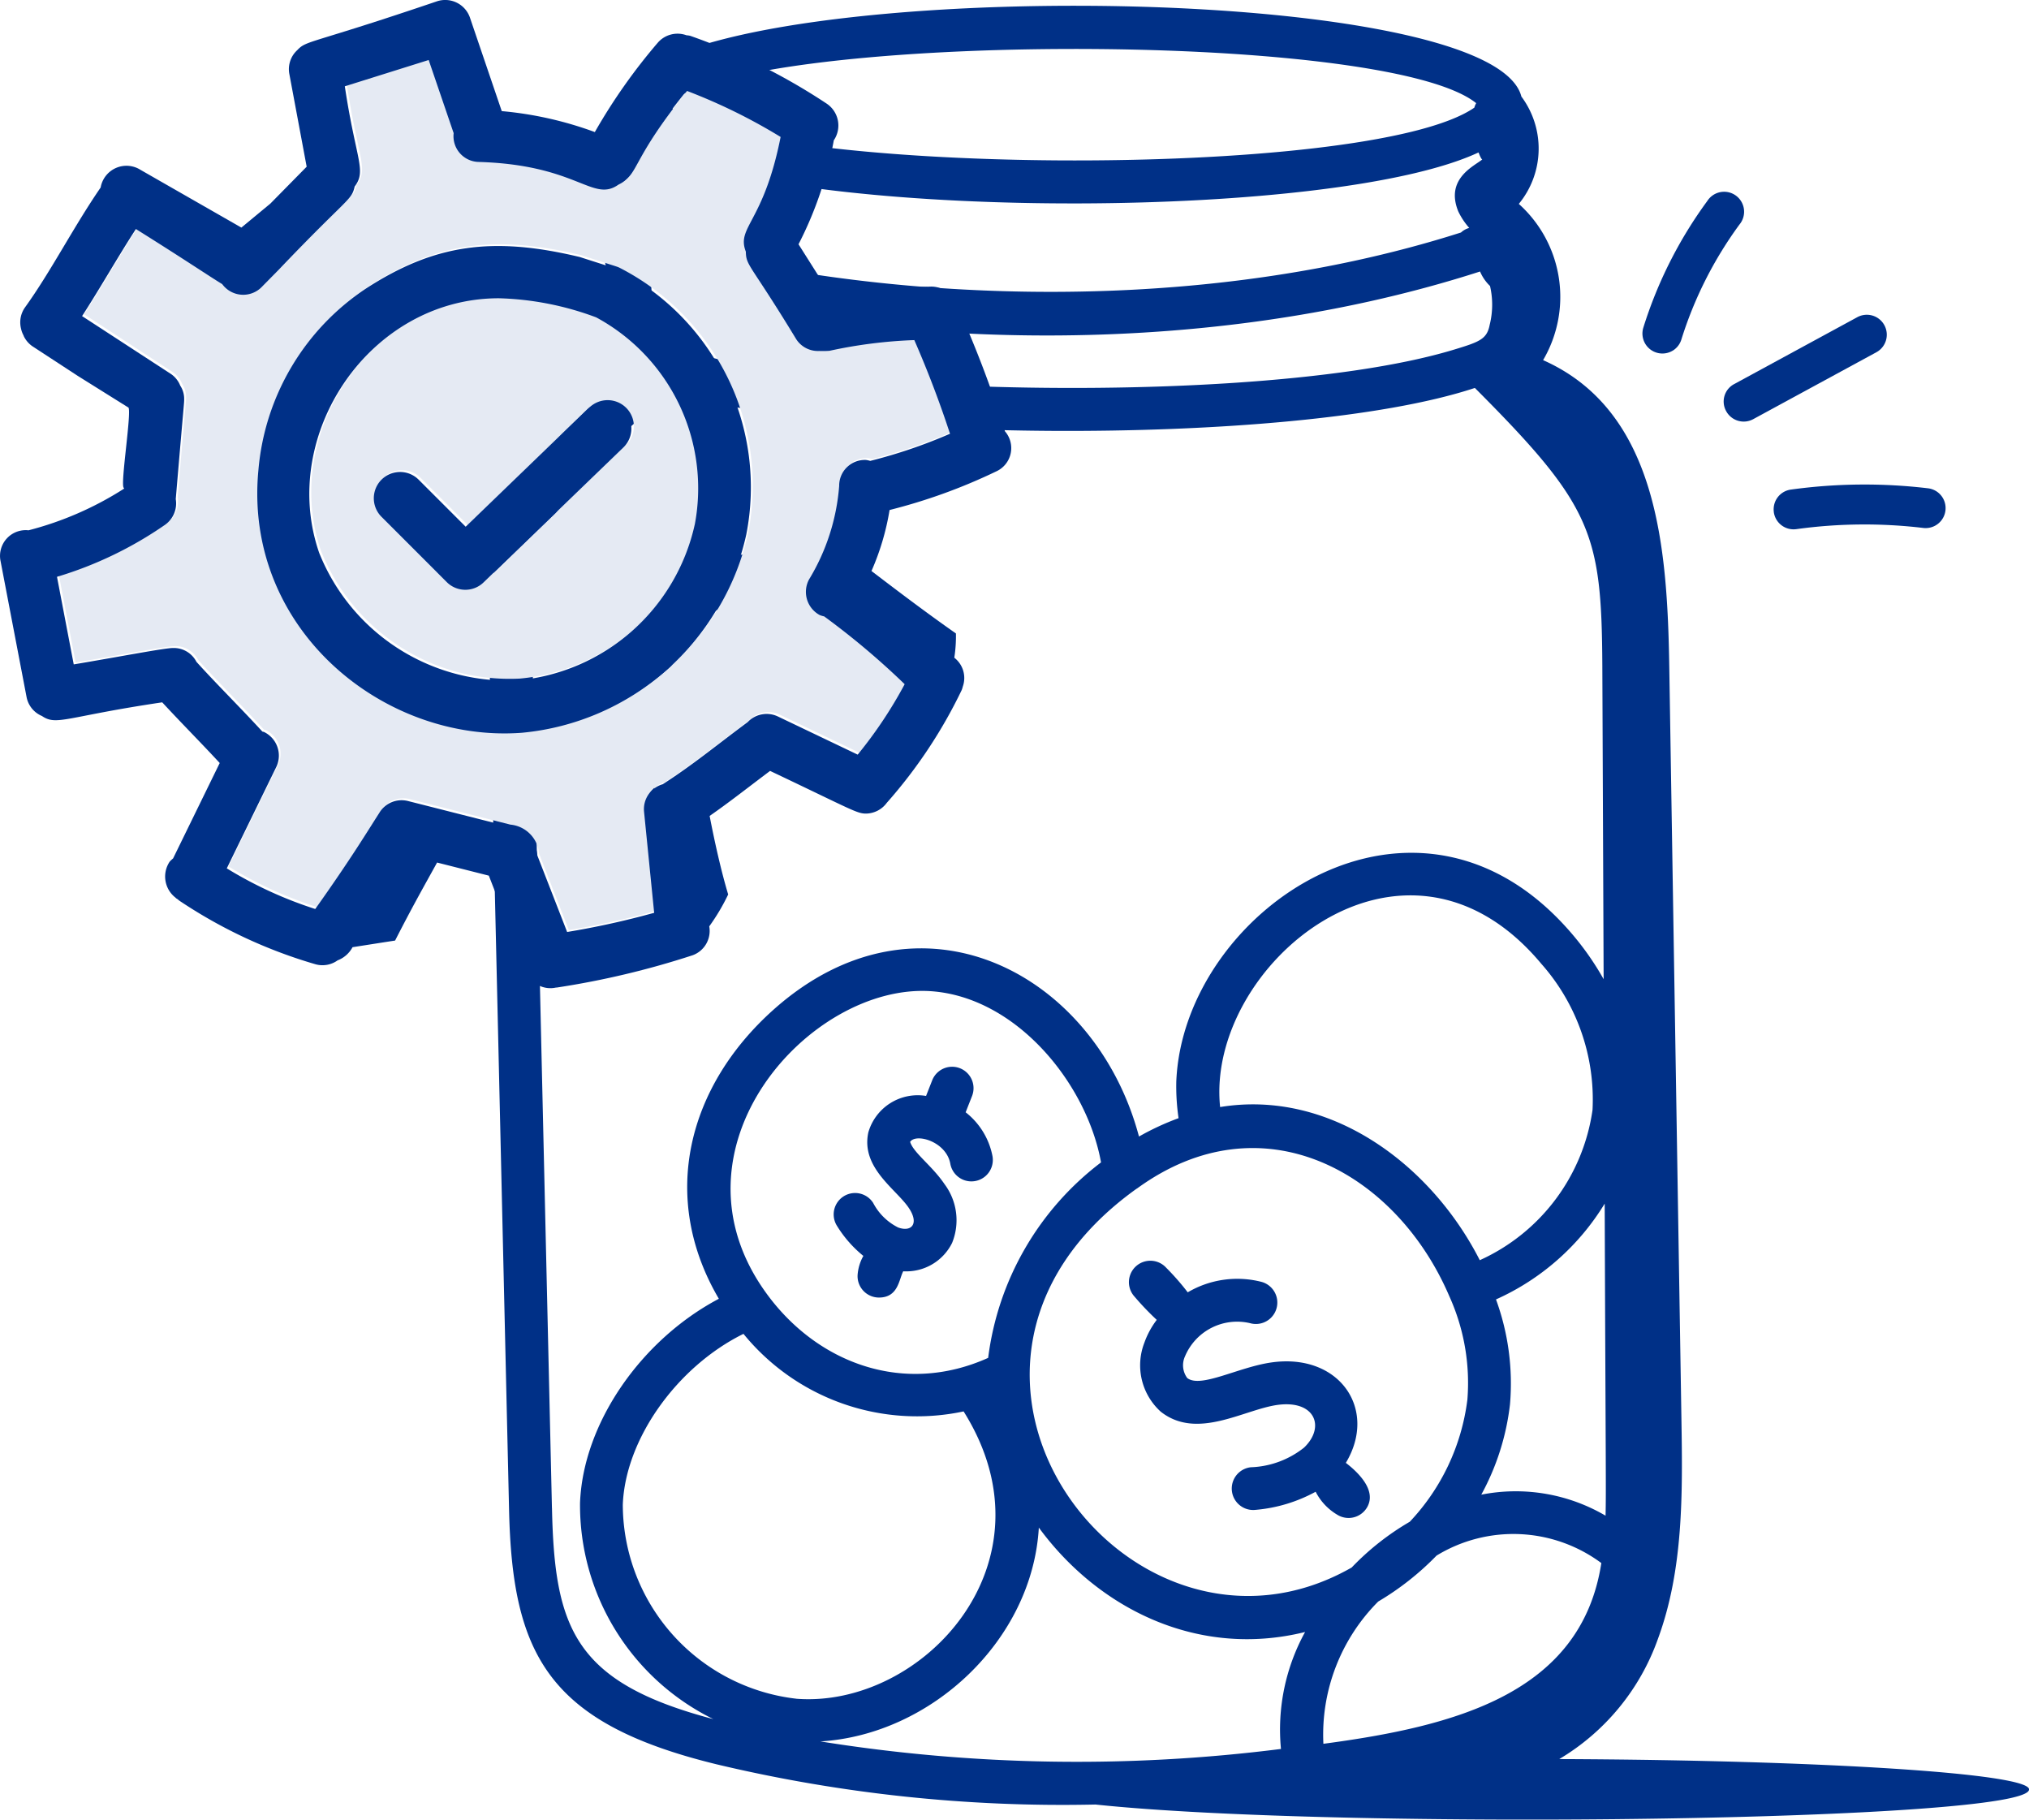 <svg xmlns="http://www.w3.org/2000/svg" width="113.713" height="101.957" viewBox="0 0 113.713 101.957">
  <g id="Fixed_Rate_IRA" data-name="Fixed Rate IRA" transform="translate(0 0)">
    <path id="Path_34388" data-name="Path 34388" d="M86.656,1525.625a1.2,1.2,0,0,0,1.2-1.3c-.684-8.119,3.029-11.317,6.21-11.335a1.2,1.2,0,0,0-.006-2.4h-.007c-4.6.025-9.4,4.317-8.591,13.94a1.2,1.2,0,0,0,1.2,1.1" transform="translate(-51.146 -1479.641)" fill="#003087"/>
    <path id="Path_34389" data-name="Path 34389" d="M159.383,1612.923a4.72,4.72,0,0,0-.69,1.271,3.5,3.5,0,0,0,.916,3.874c2.039,1.608,4.659-.122,6.547-.381,2.108-.285,2.688,1.246,1.482,2.394a5.069,5.069,0,0,1-2.985,1.1,1.2,1.2,0,0,0,.272,2.387,8.53,8.53,0,0,0,3.364-1.015,3.173,3.173,0,0,0,1.277,1.326,1.2,1.2,0,0,0,1.626-.489c.474-.882-.4-1.833-1.211-2.455,1.8-2.993-.349-6.161-4.155-5.629-1.853.256-3.982,1.465-4.734.874a1.2,1.2,0,0,1-.124-1.216,3.168,3.168,0,0,1,3.646-1.856,1.2,1.2,0,1,0,.653-2.311,5.473,5.473,0,0,0-4.147.582,14.176,14.176,0,0,0-1.21-1.381,1.2,1.2,0,1,0-1.77,1.624,15.79,15.79,0,0,0,1.242,1.3" transform="translate(-94.555 -1538.968)" fill="#003087"/>
    <path id="Path_34390" data-name="Path 34390" d="M123.937,1585.046l.359-.912a1.2,1.2,0,1,0-2.233-.881l-.344.875a2.879,2.879,0,0,0-3.235,2.042c-.431,1.986,1.562,3.175,2.271,4.239.589.878.148,1.363-.6,1.09a3.188,3.188,0,0,1-1.4-1.375,1.2,1.2,0,1,0-2.026,1.288,6.65,6.65,0,0,0,1.476,1.68,2.552,2.552,0,0,0-.324,1.083,1.2,1.2,0,0,0,1.2,1.25c1.084,0,1.117-1.022,1.359-1.472a2.866,2.866,0,0,0,2.738-1.588,3.375,3.375,0,0,0-.423-3.293c-.7-1.037-1.738-1.751-1.929-2.37.326-.5,2.027-.021,2.252,1.226a1.2,1.2,0,1,0,2.364-.425,4.1,4.1,0,0,0-1.5-2.455" transform="translate(-69.819 -1522.721)" fill="#003087"/>
    <path id="Path_34391" data-name="Path 34391" d="M128.372,1532.449a12.816,12.816,0,0,0,5.539-6.736c1.434-3.886,1.386-8.138,1.319-12.281q-.341-21.1-.682-42.207c-.107-6.677-.656-14.318-7.071-17.167a7,7,0,0,0-1.361-8.754,4.877,4.877,0,0,0,.144-6.016c-1.711-6.726-47.058-6.71-50.128-.372-1.091.5-1.42,2.827.119,4.153-1.817,1.414-1.64,2.788-.644,3.622a2.044,2.044,0,0,0-.492,2.512c-.1.922.042,1.812-.005,2.089a3.426,3.426,0,0,0,1.251,3.327c-.035.024-.076.033-.11.061-6.728,5.767-8.021,8.3-7.8,17.144l1.074,46.618c.178,8.131,2.17,11.978,11.6,14.287a83.664,83.664,0,0,0,21.267,2.261c13.716,1.449,52.321.948,52.321-.847,0-.9-11.648-1.643-26.336-1.7m2.6-13.638a9.949,9.949,0,0,0-6.964-1.177,13.839,13.839,0,0,0,1.609-5.065,13.7,13.7,0,0,0-.785-5.875,13.675,13.675,0,0,0,6.092-5.368c.056,14.912.083,16.051.049,17.485m-26.274-18.321c7.035-5.137,14.546-.916,17.515,6.019a11.77,11.77,0,0,1,1.015,5.8,12.163,12.163,0,0,1-3.228,6.842,14.78,14.78,0,0,0-3.256,2.564c-12.408,7.077-26.232-11.091-12.046-21.231m-8.328,9.485c-4.677,2.106-9.511.344-12.376-3.545-6.016-8.148,2.4-17.47,9.181-17,4.807.341,8.729,5.2,9.521,9.592a16.3,16.3,0,0,0-6.326,10.956m13-14.057c-.827-7.9,10.279-17.264,18-8.028a11.458,11.458,0,0,1,2.871,8.192,10.93,10.93,0,0,1-6.318,8.417c-2.733-5.367-8.379-9.593-14.555-8.581m14.354-56.254a1.15,1.15,0,0,0-.105.256c-6.007,4.15-41.17,3.785-45.2-.168,4.121-4.039,40.1-4.251,45.3-.087m-44.893,2.966c8.615,3.584,36.962,3.562,45.027-.2.025.057.152.391.212.391-.42.359-2.1,1.066-1.345,2.914a3.967,3.967,0,0,0,.615.924,1.079,1.079,0,0,0-.463.255c-15.818,5.048-33.908,3.6-44.582.6a1.863,1.863,0,0,0-.756-2.409c.12-.161,1.605-1,1.292-2.479m-1.347,7.155c11.642,3.38,30.118,4.582,46.461-.681a2.441,2.441,0,0,0,.559.812,4.645,4.645,0,0,1-.019,2.174c-.155.807-.567.956-2,1.391-12.38,3.756-45.985,2.179-45.036-1.611a10,10,0,0,0,.036-2.084m-5.555,68.605-1.072-46.62c-.2-8.141.831-10.012,6.963-15.266a1.2,1.2,0,0,0,.413-.808c7.82,2.892,35.053,3.362,45.42-.069,6.574,6.587,7.1,8.124,7.144,15.537l.073,17.592a15.855,15.855,0,0,0-1.656-2.4c-8.733-10.453-21.9-1.475-22.294,8.132a12.279,12.279,0,0,0,.127,2.055,14.854,14.854,0,0,0-2.218,1.029c-2.442-9.19-12.332-14.4-20.5-7.092-4.747,4.249-6.419,10.44-3.046,16.183-4.344,2.293-7.609,6.965-7.78,11.437a13.366,13.366,0,0,0,7.472,12.115c-7.811-2.058-8.9-5.112-9.044-11.82m13.7,10.678A10.979,10.979,0,0,1,75.9,1518.19c.142-3.693,3.051-7.741,6.763-9.573A12.547,12.547,0,0,0,95,1512.963c5.33,8.481-2.312,16.643-9.375,16.1m27.16,2.813a91.026,91.026,0,0,1-25.81-.422c6.219-.375,11.881-5.684,12.241-11.981,3.355,4.573,8.945,7.332,14.922,5.85a11.344,11.344,0,0,0-1.352,6.553m2.378-.29a10.557,10.557,0,0,1,3.072-7.97,15.7,15.7,0,0,0,3.27-2.574,8.268,8.268,0,0,1,9.235.418c-1.128,7.3-8.158,9.14-15.577,10.127" transform="translate(-40.996 -1433.879)" fill="#003087"/>
    <path id="Path_34392" data-name="Path 34392" d="M231.3,1469.182a1.116,1.116,0,0,0,.477-.616,21.963,21.963,0,0,1,3.258-6.449,1.119,1.119,0,1,0-1.8-1.323,24.158,24.158,0,0,0-3.588,7.1,1.119,1.119,0,0,0,1.658,1.283" transform="translate(-137.548 -1449.537)" fill="#003087"/>
    <path id="Path_34393" data-name="Path 34393" d="M241.111,1482.79a1.118,1.118,0,0,0,1.517.449l6.9-3.748a1.118,1.118,0,0,0-1.067-1.966l-6.9,3.748a1.106,1.106,0,0,0-.45,1.517" transform="translate(-144.37 -1459.753)" fill="#003087"/>
    <path id="Path_34394" data-name="Path 34394" d="M247.964,1502.663a1.118,1.118,0,0,0,1.261.955,27.911,27.911,0,0,1,7.132-.065,1.119,1.119,0,0,0,.265-2.222,30.169,30.169,0,0,0-7.7.07,1.116,1.116,0,0,0-.956,1.262" transform="translate(-148.553 -1473.969)" fill="#003087"/>
    <path id="Path_34395" data-name="Path 34395" d="M51.544,1457.81a5.174,5.174,0,0,1-.573.01.081.081,0,0,1-.017,0,1.445,1.445,0,0,1-1.275-.66c-2.58-4.252-2.811-4.092-2.824-4.906-.54-1.39.992-1.6,1.95-6.425a31.629,31.629,0,0,0-5.266-2.586c-3.246,3.99-2.776,4.767-3.818,5.254-1.457,1.033-2.273-1.106-7.84-1.267a1.442,1.442,0,0,1-1.4-1.612l-1.4-4.1-4.7,1.474c.617,4.121,1.234,4.712.552,5.614-.186.807-.352.564-4.249,4.657l-.955.969a1.457,1.457,0,0,1-2.22-.156c-.706-.428-2-1.308-4.837-3.087-1.01,1.555-1.966,3.252-3.017,4.878l4.976,3.249a1.435,1.435,0,0,1,.517.65,1.344,1.344,0,0,1,.221.732c0,.306.014-.118-.471,5.621a1.467,1.467,0,0,1-.6,1.442,21.387,21.387,0,0,1-6.057,2.914l.938,4.907c2.579-.431,5.038-.909,5.553-.919.019,0,.038,0,.057,0a1.426,1.426,0,0,1,1.257.775c1.147,1.267,2.463,2.567,3.694,3.907.033.013.069.01.1.026a1.471,1.471,0,0,1,.676,1.968l-2.769,5.67a22.815,22.815,0,0,0,4.957,2.277c2.021-2.84,2.951-4.393,3.583-5.372a1.454,1.454,0,0,1,1.6-.682c.17.042,4.123,1.046,5.659,1.434a1.781,1.781,0,0,1,1.607,1.624l1.668,4.284A46.651,46.651,0,0,0,41.7,1489.3l-.568-5.675a1.451,1.451,0,0,1,1.05-1.529c1.715-1.107,2.882-2.087,4.764-3.485h0a1.461,1.461,0,0,1,1.679-.316l4.483,2.141a24.41,24.41,0,0,0,2.633-3.945,43.1,43.1,0,0,0-4.513-3.8,1.366,1.366,0,0,1-.248-.074,1.474,1.474,0,0,1-.6-1.993,11.837,11.837,0,0,0,1.69-5.245,1.44,1.44,0,0,1,1.49-1.453,1.387,1.387,0,0,1,.258.056,28.8,28.8,0,0,0,4.473-1.523c-.582-1.778-1.252-3.532-2-5.247a26.745,26.745,0,0,0-4.753.6m-4.668,10.309a14.225,14.225,0,0,1-12.572,11.1c-7.744.578-15.611-5.821-14.769-14.7a13.593,13.593,0,0,1,6.026-10.189c3.812-2.465,7.049-2.946,11.952-1.776,2,.65,1.983.628,2.141.7a13.714,13.714,0,0,1,7.222,14.868" transform="translate(-4.941 -1438.261)" fill="#e5eaf3"/>
    <path id="Path_34396" data-name="Path 34396" d="M59.594,1475.909a16.8,16.8,0,0,0-5.454-1.071c-7.254,0-12.364,7.678-10.067,14.276a11.378,11.378,0,0,0,11.136,7.132,11.2,11.2,0,0,0,9.906-8.719,0,0,0,0,0,0,0,10.887,10.887,0,0,0-5.524-11.614m1.529,7.284-7.837,7.562a1.471,1.471,0,0,1-2.062-.019l-3.657-3.658A1.471,1.471,0,0,1,49.647,1485l2.636,2.636,6.8-6.557a1.472,1.472,0,1,1,2.045,2.117" transform="translate(-26.073 -1458.224)" fill="#e5eaf3"/>
    <path id="Path_34397" data-name="Path 34397" d="M54.007,1468.39c-4.9-1.17-8.14-.69-11.952,1.776a13.594,13.594,0,0,0-6.026,10.189c-.842,8.884,7.024,15.282,14.769,14.7a14.225,14.225,0,0,0,12.573-11.1,13.714,13.714,0,0,0-7.222-14.868c-.158-.076-.136-.054-2.141-.7m6.474,15.011a0,0,0,0,1,0,0,11.2,11.2,0,0,1-9.906,8.719,11.377,11.377,0,0,1-11.136-7.132c-2.3-6.6,2.812-14.276,10.067-14.276a16.792,16.792,0,0,1,5.454,1.071,10.886,10.886,0,0,1,5.524,11.614" transform="translate(-21.548 -1453.997)" fill="#003087"/>
    <path id="Path_34398" data-name="Path 34398" d="M57.407,1496.6l-2.636-2.636a1.471,1.471,0,1,0-2.081,2.081l3.657,3.658a1.471,1.471,0,0,0,2.061.019l7.837-7.562a1.471,1.471,0,1,0-2.044-2.117Z" transform="translate(-31.309 -1467.087)" fill="#003087"/>
    <path id="Path_34399" data-name="Path 34399" d="M7.179,1456.22c.254,0-.481,4.511-.231,4.511l0,.047a18.483,18.483,0,0,1-5.349,2.331,1.441,1.441,0,0,0-1.569,1.718l1.463,7.645a1.447,1.447,0,0,0,.859,1.042c.823.567,1.355.032,6.739-.766,1.071,1.159,2.2,2.292,3.223,3.4L9.7,1481.495a1.657,1.657,0,0,0-.192.182,1.494,1.494,0,0,0,.325,2.012c.015.01.022.028.037.038s.055.034.083.052a1.292,1.292,0,0,0,.2.15,27.448,27.448,0,0,0,7.545,3.5,1.454,1.454,0,0,0,1.224-.224,1.593,1.593,0,0,0,.836-.737c.8-.125,1.594-.25,2.385-.372,1-1.958,1.608-3.019,2.353-4.371l2.9.734,2.1,5.392a1.455,1.455,0,0,0,1.671.877c.014,0,.029,0,.043,0a47.4,47.4,0,0,0,7.612-1.81,1.449,1.449,0,0,0,.927-1.617,11.568,11.568,0,0,0,1.061-1.788c-.385-1.276-.758-2.935-1.039-4.4,1.113-.776,1.939-1.432,3.387-2.523,4.649,2.207,4.876,2.405,5.411,2.391a1.469,1.469,0,0,0,1.128-.6,27.438,27.438,0,0,0,4.2-6.32,1.271,1.271,0,0,0,.06-.191,1.437,1.437,0,0,0-.474-1.622,7.911,7.911,0,0,0,.091-1.359c-1.673-1.173-3.347-2.442-4.733-3.5a14.111,14.111,0,0,0,1.014-3.417,31.512,31.512,0,0,0,6-2.174,1.434,1.434,0,0,0,.466-2.238,61.845,61.845,0,0,0-2.77-7.241,1.508,1.508,0,0,0-1.5-.86,29.828,29.828,0,0,0-5.422.59l-1.877-2.967a20.724,20.724,0,0,0,1.979-5.834l.01-.008a1.474,1.474,0,0,0-.413-2.04,34.431,34.431,0,0,0-7.652-3.8,1.278,1.278,0,0,0-.2-.028,1.464,1.464,0,0,0-1.607.411,32.165,32.165,0,0,0-3.532,5.012,20.306,20.306,0,0,0-5.217-1.174l-1.779-5.229a1.468,1.468,0,0,0-1.866-.919c-7.146,2.428-7.284,2.165-7.816,2.733a1.445,1.445,0,0,0-.447,1.314l.975,5.216-2.037,2.069-1.622,1.342-5.653-3.235a1.469,1.469,0,0,0-2.234.989c-1.521,2.209-2.774,4.683-4.239,6.717a1.447,1.447,0,0,0-.221,1.2,1.354,1.354,0,0,0,.134.363c.011.023.016.05.029.072a1.453,1.453,0,0,0,.472.543l2.551,1.666m44.412,4.76a1.424,1.424,0,0,0-.258-.056,1.44,1.44,0,0,0-1.49,1.453,11.842,11.842,0,0,1-1.69,5.245,1.474,1.474,0,0,0,.6,1.994,1.337,1.337,0,0,0,.248.074,43,43,0,0,1,4.512,3.8,24.366,24.366,0,0,1-2.633,3.946l-4.483-2.142a1.461,1.461,0,0,0-1.678.316l0,0c-1.883,1.4-3.05,2.378-4.764,3.485a1.45,1.45,0,0,0-1.049,1.529l.568,5.675a46.768,46.768,0,0,1-4.878,1.075l-1.668-4.284a1.78,1.78,0,0,0-1.607-1.624c-1.536-.388-5.489-1.392-5.659-1.434a1.454,1.454,0,0,0-1.6.682c-.632.979-1.562,2.532-3.583,5.372a22.8,22.8,0,0,1-4.957-2.277l2.769-5.671a1.471,1.471,0,0,0-.676-1.968c-.033-.016-.069-.013-.1-.027-1.231-1.341-2.547-2.64-3.694-3.907a1.426,1.426,0,0,0-1.257-.775H9.685c-.514.01-2.974.488-5.553.919l-.938-4.907A21.4,21.4,0,0,0,9.25,1462.8a1.466,1.466,0,0,0,.6-1.441c.485-5.739.471-5.315.471-5.621A1.345,1.345,0,0,0,10.1,1455a1.429,1.429,0,0,0-.517-.649L4.6,1451.106c1.052-1.626,2.007-3.323,3.017-4.878,2.841,1.779,4.131,2.659,4.837,3.087a1.457,1.457,0,0,0,2.22.156l.955-.969c3.9-4.093,4.063-3.849,4.248-4.656.682-.9.065-1.494-.552-5.615l4.7-1.474,1.4,4.1a1.442,1.442,0,0,0,1.4,1.612c5.567.162,6.383,2.3,7.84,1.268,1.042-.487.571-1.265,3.818-5.254a31.658,31.658,0,0,1,5.266,2.586c-.957,4.824-2.49,5.036-1.949,6.426.013.814.243.654,2.824,4.906a1.445,1.445,0,0,0,1.274.66.061.061,0,0,0,.018,0,5.219,5.219,0,0,0,.573-.01,26.712,26.712,0,0,1,4.753-.6c.749,1.715,1.418,3.469,2,5.247a28.706,28.706,0,0,1-4.473,1.522" transform="translate(0 -1433.395)" fill="#003087"/>
  </g>
</svg>
